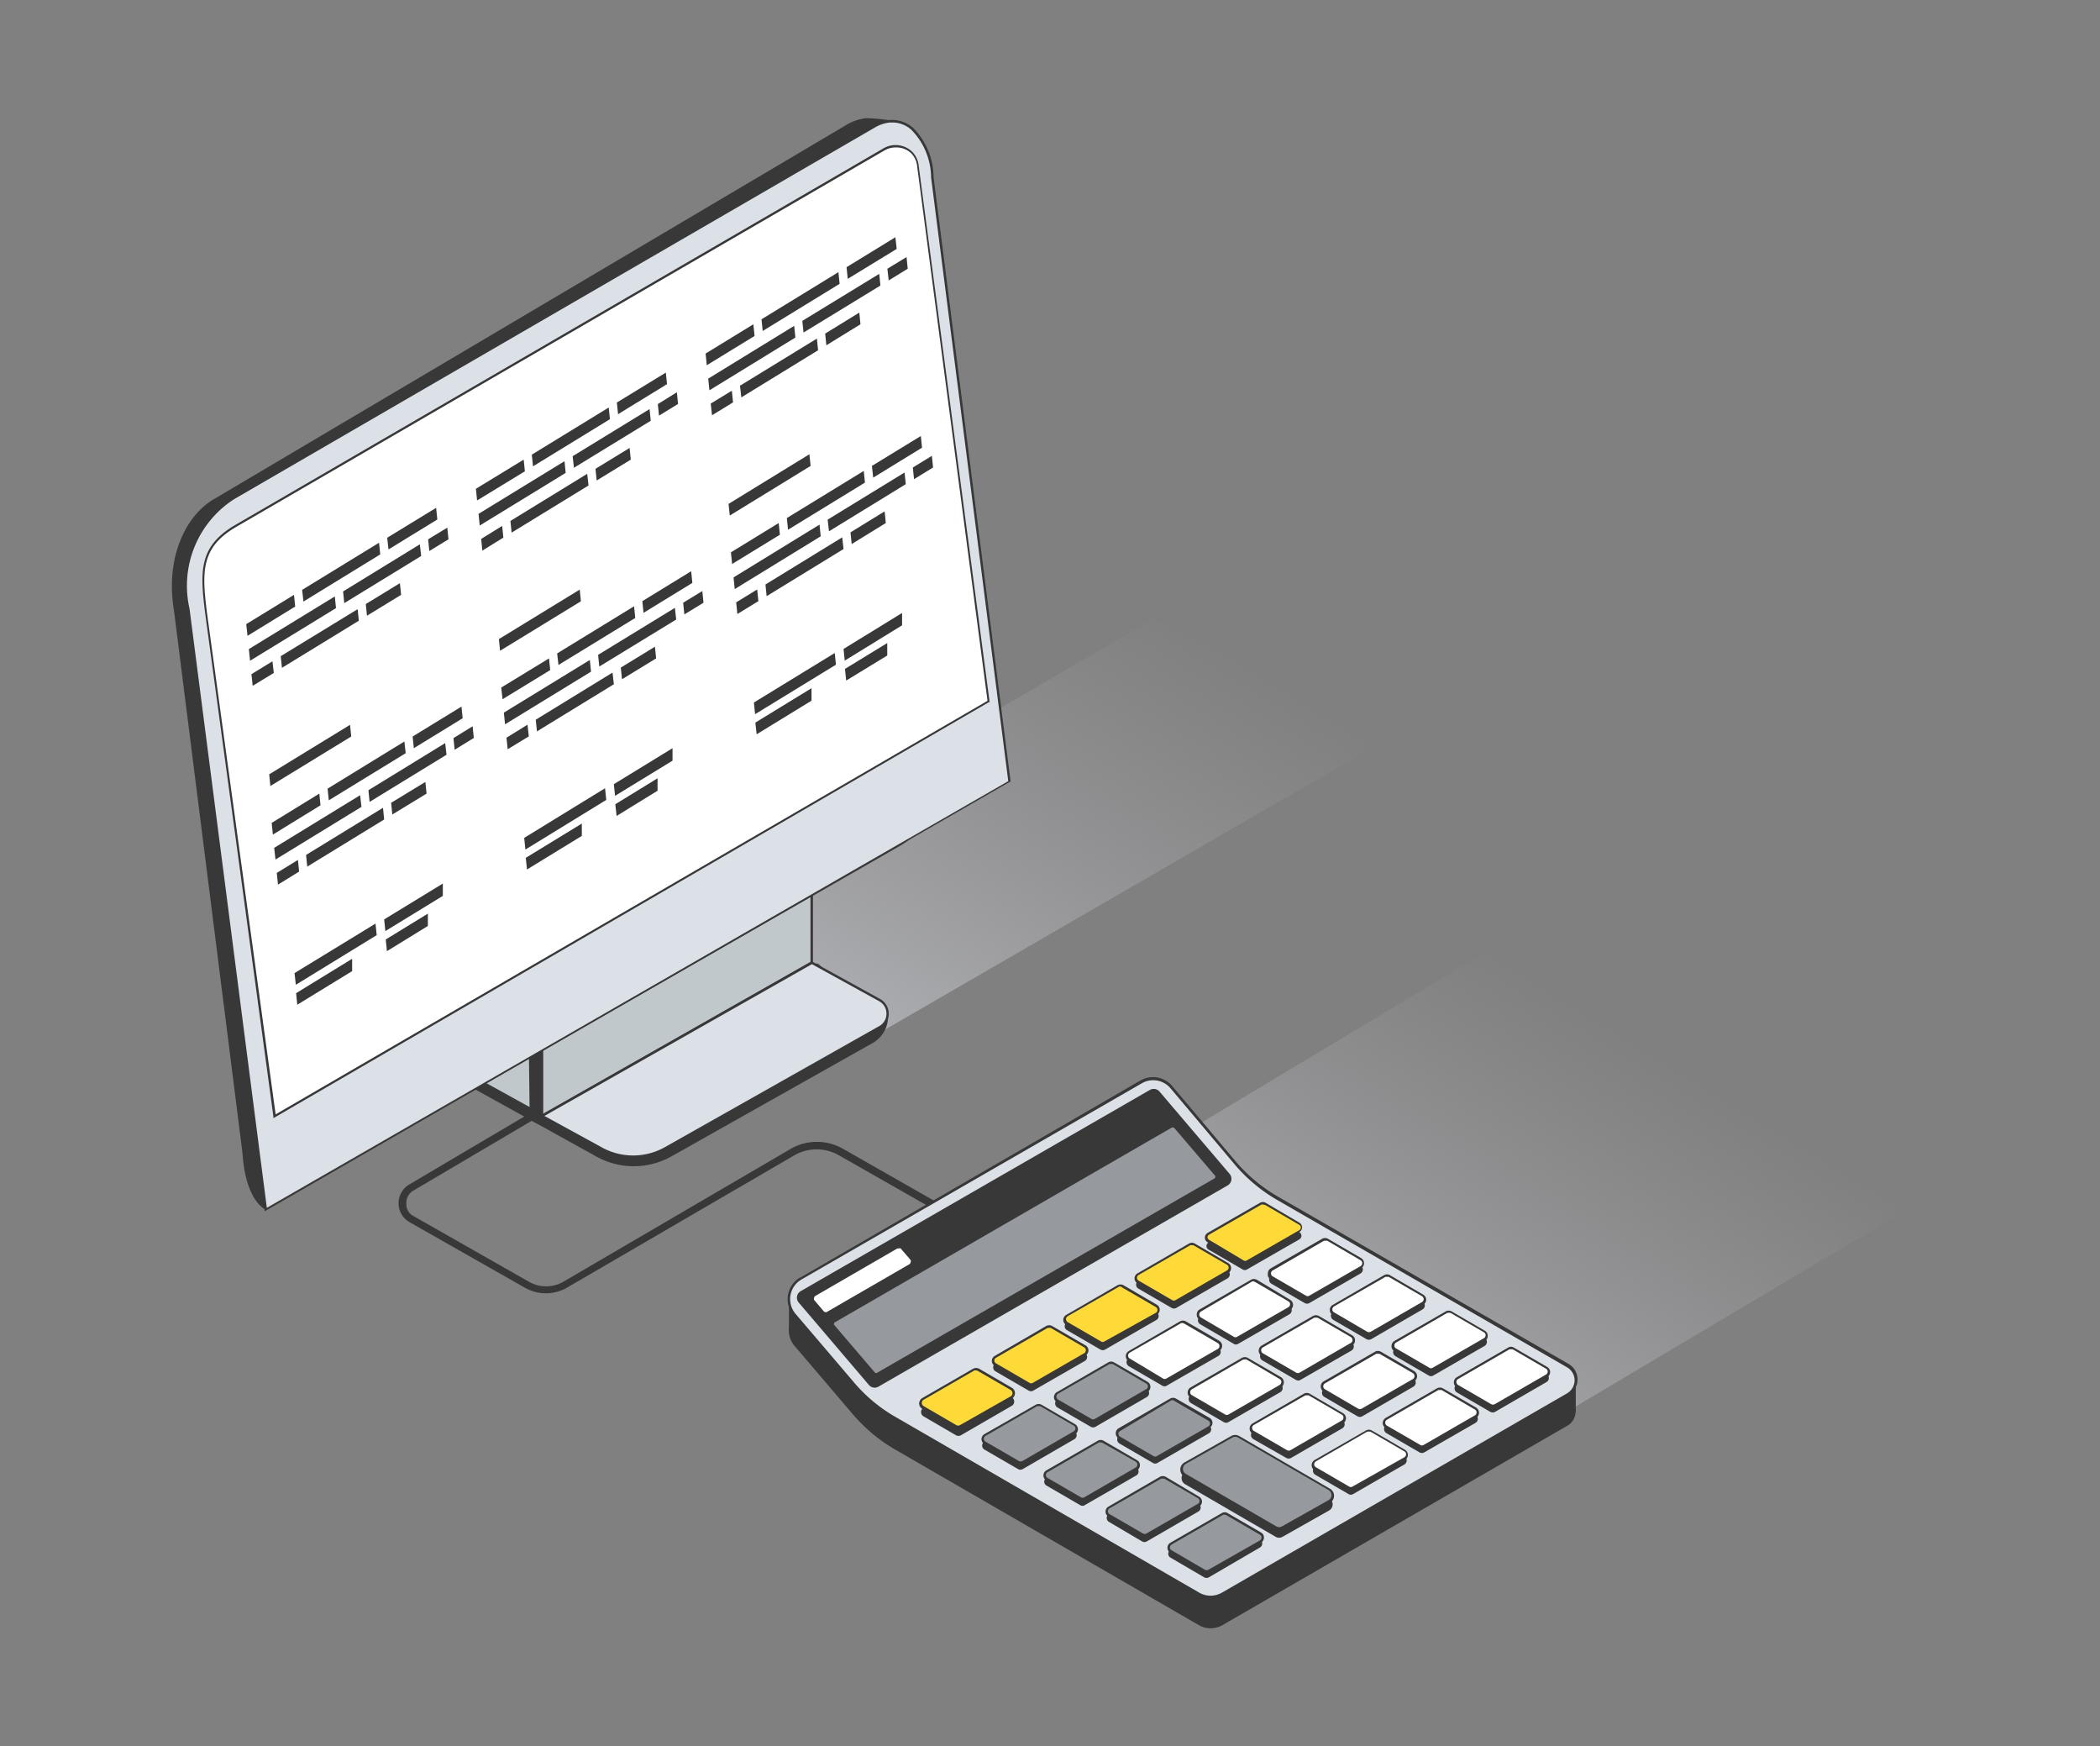 <?xml version="1.0" encoding="utf-8"?>
<svg xmlns="http://www.w3.org/2000/svg" viewBox="0 0 160 133">
  <rect x="0" y="0" width="160" height="133" fill="#808080" stroke="none"/>
  <defs>
    <linearGradient gradientUnits="userSpaceOnUse" id="__22" x1="88.65" x2="118.08" y1="122.73" y2="74.77">
      <stop offset="0" stop-color="#cccfd3"/>
      <stop offset="1" stop-color="#b2b1b8" stop-opacity="0"/>
    </linearGradient>
    <linearGradient href="#__22" id="__22-2" x1="52.73" x2="84.11" y1="94.49" y2="43.35"/>
    <style>.cls-4{fill:#383838}.cls-5{fill:#c1c8cc}.cls-6{fill:#dbe1e7}.cls-7{fill:#fff}.cls-8{fill:#969a9f}.cls-9{fill:#feda39}</style>
  </defs>
  <g style="isolation:isolate">
    <g data-name="Layer 1" id="Layer_1">
      <path d="m61.57 103.48 30.8 20.1 54.54-32.41-33.62-18.71-51.72 31.02z" style="fill:url(#__22);mix-blend-mode:multiply"/>
      <path d="m31.55 79.97 18.49 8.52 56.54-32.72-18.74-8.61-56.29 32.81z" style="fill:url(#__22-2);mix-blend-mode:multiply"/>
      <path class="cls-4" d="M41.6 98.32a3 3 0 0 1-1.48-.4l-8.8-5a1.47 1.47 0 0 1-.75-1.27 1.44 1.44 0 0 1 .73-1.27L55 76.36l.1.16-23.74 14a1.27 1.27 0 0 0-.64 1.11 1.29 1.29 0 0 0 .65 1.11l8.8 5a2.83 2.83 0 0 0 2.8 0l17.36-10.07a3.81 3.81 0 0 1 3.78 0l17.22 9.8-.1.17L64 87.82a3.62 3.62 0 0 0-3.59 0l-17.3 10.09a3 3 0 0 1-1.51.41Z"/>
      <path class="cls-4" d="M41.6 98.51a3.25 3.25 0 0 1-1.6-.42l-8.8-5a1.66 1.66 0 0 1 0-2.88l23.91-14.12.29.5-23.91 14.1a1.07 1.07 0 0 0-.53 1 1 1 0 0 0 .55.94l8.79 5a2.63 2.63 0 0 0 2.62 0l17.32-10.12a4 4 0 0 1 4 0l17.38 9.9-.29.5L63.92 88a3.41 3.41 0 0 0-3.4 0L43.2 98.08a3.2 3.2 0 0 1-1.6.43Z"/>
      <path class="cls-4" d="m34.75 81.38-.92.28 6.71 3.72a5.85 5.85 0 0 0 5.85 0l15.29-8.6a2.29 2.29 0 0 0 1.16-2v-.28l-27.66 6.84Z"/>
      <path class="cls-5" d="m62.25 73.48-15.88 1.19-11.62 6.71L41 84.76a5 5 0 0 0 5 0l16.29-9.23a1.18 1.18 0 0 0-.04-2.05Z"/>
      <path class="cls-4" d="M43.46 85.52a5 5 0 0 1-2.54-.68l-6.36-3.46 11.8-6.81 15.91-1.18a1.28 1.28 0 0 1 0 2.22L46 84.84a5.05 5.05 0 0 1-2.54.68ZM35 81.37l6 3.31a4.93 4.93 0 0 0 4.9 0l16.3-9.23a1.09 1.09 0 0 0 0-1.87l-15.8 1.18Z"/>
      <path class="cls-4" d="m40.26 77.06.1 8.25.92-.28 20-19.85-20.46 11.51-.56.37z"/>
      <path class="cls-5" d="m41.29 85.02 20.55-11.69v-8.52L41.29 76.78v8.24z"/>
      <path class="cls-4" d="M41.2 85.19v-8.46l20.74-12.09v8.75Zm.19-8.35v8l20.36-11.56V65Z"/>
      <path class="cls-4" d="m41.29 85-.93.28 5 2.77a5.87 5.87 0 0 0 5.85 0l15.29-8.61a2.31 2.31 0 0 0 1.16-2v-.24L41.71 85Z"/>
      <path class="cls-6" d="m67 76.19-5.19-2.86L41.28 85l4.46 2.43a5 5 0 0 0 5 0L67 78.23a1.18 1.18 0 0 0 0-2.04Z"/>
      <path class="cls-4" d="M48.24 88.23a5.09 5.09 0 0 1-2.54-.68L41.09 85l20.75-11.78 5.23 2.88a1.28 1.28 0 0 1 0 2.22l-16.28 9.23a5.15 5.15 0 0 1-2.55.68ZM41.48 85l4.31 2.36a4.93 4.93 0 0 0 4.9 0L67 78.15a1.07 1.07 0 0 0 .54-.94 1.08 1.08 0 0 0-.54-.94l-5.14-2.83ZM68.54 9.3A14.41 14.41 0 0 0 66 9a3.77 3.77 0 0 0-1.59.56L16.33 38c-2.2 1.26-3.74 4.51-3.08 8.46l5.22 41.33c.24 3.77 1.78 4.35 1.78 4.35l48.4-27.76c2.2-1.27 3.76-5.06 3.49-8.46Z"/>
      <path class="cls-6" d="M67.78 9.24a2.87 2.87 0 0 0-1.22.4L17.83 38c-2.2 1.26-4.21 4.23-3.48 8.46l5.9 45.68L76.92 59.5 71 13.5c-.18-2.75-1.55-4.41-3.22-4.26Z"/>
      <path class="cls-4" d="m20.17 92.26-5.92-45.83a8 8 0 0 1 3.53-8.55L66.51 9.56a3.08 3.08 0 0 1 1.26-.42 2.46 2.46 0 0 1 1.79.59 5.4 5.4 0 0 1 1.57 3.77L77 59.55h-.06ZM68 9.33h-.2a2.86 2.86 0 0 0-1.17.4L17.87 38a7.84 7.84 0 0 0-3.43 8.36L20.33 92l56.49-32.5-5.88-45.98a5.24 5.24 0 0 0-1.51-3.64A2.17 2.17 0 0 0 68 9.33Z"/>
      <path class="cls-7" d="M69.46 11.65a1.71 1.71 0 0 0-2.09-.28L18 40.05c-2.71 1.57-2.69 3.36-2.28 6.64L20.9 85l54.4-31.57-5.36-40.76a1.71 1.71 0 0 0-.48-1.02Z"/>
      <path class="cls-4" d="M20.83 85.17v-.13l-5.2-38.34c-.4-3.2-.49-5.1 2.32-6.73l49.38-28.68a1.82 1.82 0 0 1 2.19.29 1.8 1.8 0 0 1 .48 1.08l5.4 40.82h-.05Zm47.4-73.94a1.66 1.66 0 0 0-.81.21L18 40.13c-2.71 1.57-2.62 3.42-2.23 6.55L21 84.88l54.24-31.5-5.36-40.7a1.65 1.65 0 0 0-.45-1 1.64 1.64 0 0 0-1.2-.45Z"/>
      <path class="cls-4" d="m22.4 45.31-3.64 2.23.1.89 3.63-2.23-.09-.89zM20.76 50.37l-1.6.98.09.89 1.61-.98-.1-.89zM25.51 45.43l-6.55 4.01.09.89 6.55-4.01-.09-.89zM28.97 42.23l-.09-.89-5.86 3.59.1.89 5.85-3.59zM33.32 39.57l-.09-.89-3.73 2.28.1.89 3.72-2.28zM26.14 45.05l.09.89 5.86-3.59-.1-.89-5.85 3.59zM20.51 58.98l.09.89 6.16-3.77-.09-.89-6.16 3.77zM32.62 41.08l.09.89 1.46-.89-.09-.89-1.46.89zM27.87 46.01l.09.89 2.6-1.59-.09-.89-2.6 1.59zM21.39 49.98l.09.89 5.86-3.59-.09-.88-5.86 3.58zM29.8 61.15l.09.89 2.61-1.59-.09-.89-2.61 1.59zM28.07 60.19l.09.89 5.86-3.59-.1-.89-5.85 3.59zM23.32 65.12l.09.89 5.86-3.59-.09-.89-5.86 3.59zM31.44 56.1l.09.89 3.72-2.28-.09-.89-3.72 2.28zM24.96 60.07l.09.89 5.86-3.59-.1-.89-5.85 3.59zM34.55 56.22l.09.89 1.46-.9-.09-.89-1.46.9zM20.7 62.68l.09.89 3.63-2.23-.09-.89-3.63 2.23zM22.44 74.12l.1.89 6.16-3.78-.09-.88-6.17 3.77zM29.36 70.92l4.38-2.68v-.94l-4.47 2.73.09.89zM22.65 76.53l4.18-2.56v-.94l-4.27 2.62.09.88zM29.48 72.45l3.12-1.92v-.94l-3.21 1.97.09.89zM21.09 66.49l.09.89 1.61-.99-.09-.89-1.61.99zM20.89 64.58l.1.89 6.55-4.01-.1-.89-6.55 4.01zM39.9 35.01l-3.64 2.22.09.89 3.64-2.22-.09-.89zM43.01 35.13l-6.55 4.01.09.89 6.55-4.01-.09-.89zM50.82 29.26l-.09-.88L47 30.66l.09.89 3.73-2.29zM38.26 40.06l-1.6.99.09.89 1.6-.99-.09-.89zM46.47 31.93l-.09-.89-5.86 3.59.09.89 5.86-3.59zM38.89 39.68l.09.89 5.86-3.59-.1-.89-5.85 3.59zM50.12 30.78l.09.88 1.45-.89-.09-.89-1.45.9zM38.01 48.68l.09.89 6.16-3.77-.09-.89-6.16 3.77zM43.63 34.75l.1.88 5.85-3.58-.09-.89-5.86 3.59zM45.37 35.71l.09.89 2.6-1.59-.09-.89-2.6 1.59zM47.3 50.85l.09.89 2.6-1.59-.09-.89-2.6 1.59zM45.57 49.88l.09.89 5.86-3.58-.1-.89-5.85 3.58zM40.82 54.82l.09.89 5.86-3.59-.1-.89-5.85 3.59zM48.94 45.79l.09.89 3.72-2.28-.09-.89-3.72 2.28zM42.45 49.77l.1.88 5.85-3.58-.09-.89-5.86 3.59zM52.05 45.91l.09.89 1.46-.89-.09-.89-1.46.89zM38.19 52.37l.1.89 3.63-2.22-.09-.89-3.64 2.22zM39.94 63.82l.09.89 6.16-3.78-.09-.89-6.16 3.78zM46.86 60.62l4.38-2.68v-.95l-4.47 2.74.09.89zM40.15 66.23l4.18-2.56v-.94l-4.27 2.61.09.89zM46.98 62.15l3.12-1.92v-.95l-3.22 1.98.1.89zM38.59 56.19l.09.88 1.61-.98-.1-.89-1.6.99zM38.39 54.28l.09.89 6.55-4.01-.09-.89-6.55 4.01zM60.51 24.82l-6.55 4.02.09.89 6.55-4.02-.09-.89zM57.4 24.7l-3.64 2.23.09.89 3.64-2.23-.09-.89zM68.32 18.96l-.1-.89-3.72 2.28.09.89 3.73-2.28zM67.61 20.47l.1.89 1.45-.89-.09-.89-1.46.89zM63.97 21.62l-.09-.89-5.86 3.59.09.89 5.86-3.59zM55.76 29.76l-1.61.98.1.89 1.6-.98-.09-.89zM61.13 24.44l.09.89 5.86-3.58-.09-.89-5.86 3.58zM62.87 25.41l.09.89 2.6-1.6-.09-.89-2.6 1.6zM55.51 38.38l.09.89 6.16-3.78-.09-.89-6.16 3.78zM56.38 29.38l.1.89 5.85-3.59-.09-.89-5.86 3.59zM64.8 40.55l.09.89 2.6-1.6-.09-.89-2.6 1.6zM63.06 39.58l.1.89 5.85-3.59-.09-.89-5.86 3.59zM58.32 44.52l.09.89 5.86-3.59-.1-.89-5.85 3.59zM66.43 35.49l.1.89 3.72-2.28-.09-.89-3.73 2.28zM59.95 39.46l.09.89 5.86-3.59-.09-.89-5.86 3.59zM69.55 35.61l.09.89 1.45-.89-.09-.89-1.45.89zM55.69 42.07l.09.89 3.64-2.23-.09-.89-3.64 2.23zM57.44 53.51l.09.89 6.16-3.77-.09-.89-6.16 3.77zM64.36 50.32l4.37-2.69v-.94l-4.46 2.74.09.89zM57.65 55.93l4.18-2.56v-.95l-4.28 2.62.1.89zM64.47 51.84l3.13-1.91v-.95l-3.22 1.97.09.89zM56.09 45.88l.09.89 1.6-.98-.09-.89-1.6.98zM55.89 43.98l.09.89 6.55-4.02-.09-.89-6.55 4.02zM61 99.76l25.9-14.94a1.82 1.82 0 0 1 2.3.39l4.8 5.72a12.38 12.38 0 0 0 3.26 2.73l22.15 12.75a1.26 1.26 0 0 1 0 2.19l-26.26 15.18a1.8 1.8 0 0 1-1.82 0L68.2 110.41a12.4 12.4 0 0 1-3.2-2.66l-4.46-5.23a1.82 1.82 0 0 1 .46-2.76Z"/>
      <path class="cls-4" d="M118.39 105.18h1.67v2.39h-1.67zM60.11 98.92h1.67v2.38h-1.67z"/>
      <path class="cls-6" d="m61 97.38 25.9-14.95a1.82 1.82 0 0 1 2.3.4l4.8 5.72a12.35 12.35 0 0 0 3.26 2.72L119.43 104a1.27 1.27 0 0 1 0 2.2l-26.28 15.19a1.8 1.8 0 0 1-1.82 0L68.2 108a12.44 12.44 0 0 1-3.2-2.67l-4.46-5.22a1.82 1.82 0 0 1 .46-2.73Z"/>
      <path class="cls-4" d="M92.24 121.73a1.89 1.89 0 0 1-1-.25l-23.09-13.37a12.25 12.25 0 0 1-3.22-2.69l-4.46-5.22a1.91 1.91 0 0 1 .5-2.9l.05.08-.02-.08 25.89-15a1.91 1.91 0 0 1 2.41.41l4.82 5.72a12.22 12.22 0 0 0 3.24 2.71l22.15 12.75a1.36 1.36 0 0 1 0 2.36l-26.32 15.23a1.88 1.88 0 0 1-.95.25ZM61.06 97.46a1.73 1.73 0 0 0-.45 2.61l4.46 5.23a11.89 11.89 0 0 0 3.18 2.64l23.12 13.37a1.73 1.73 0 0 0 1.73 0l26.28-15.17a1.17 1.17 0 0 0 .59-1 1.15 1.15 0 0 0-.59-1L97.24 91.36A12.27 12.27 0 0 1 94 88.61l-4.82-5.72a1.73 1.73 0 0 0-2.18-.38Z"/>
      <path class="cls-4" d="m97.73 117.05 3.54-2a.54.54 0 0 0 0-.93l-6.9-4a.57.57 0 0 0-.54 0l-3.54 2a.54.54 0 0 0 0 .93l6.89 4a.52.52 0 0 0 .55 0ZM95 96.7l4-2.3a.32.32 0 0 0 0-.55l-2.61-1.51a.29.29 0 0 0-.31 0l-4 2.3a.31.31 0 0 0 0 .54l2.61 1.52a.31.31 0 0 0 .31 0ZM73.22 109.32l3.87-2.24a.38.38 0 0 0 0-.65L74.6 105a.37.37 0 0 0-.38 0l-3.86 2.23a.38.38 0 0 0 0 .65l2.49 1.45a.4.4 0 0 0 .37-.01ZM87.39 117.4l3.92-2.27a.35.35 0 0 0 0-.6l-2.55-1.48a.36.36 0 0 0-.35 0l-3.92 2.27a.35.35 0 0 0 0 .6L87 117.4a.36.36 0 0 0 .39 0ZM82.66 114.64l3.92-2.26a.35.35 0 0 0 0-.6L84 110.3a.3.3 0 0 0-.34 0l-3.92 2.26a.34.34 0 0 0 0 .6l2.55 1.48a.32.32 0 0 0 .37 0ZM88.19 111.43l3.92-2.26a.35.35 0 0 0 0-.6l-2.55-1.48a.32.32 0 0 0-.35 0l-3.92 2.26a.35.35 0 0 0 0 .6l2.55 1.48a.32.32 0 0 0 .35 0ZM83.46 108.68l3.92-2.27a.35.35 0 0 0 0-.6l-2.55-1.48a.34.34 0 0 0-.34 0l-3.93 2.26a.36.36 0 0 0 0 .61l2.55 1.48a.36.36 0 0 0 .35 0ZM78.73 105.92l3.93-2.26a.35.35 0 0 0 0-.6l-2.55-1.48a.34.34 0 0 0-.35 0l-3.92 2.27a.35.35 0 0 0 0 .6l2.55 1.48a.34.34 0 0 0 .34-.01ZM84.19 102.8l3.92-2.26a.35.35 0 0 0 0-.6l-2.55-1.49a.34.34 0 0 0-.34 0l-3.92 2.27a.34.34 0 0 0 0 .6l2.55 1.48a.36.36 0 0 0 .34 0ZM89.61 99.63l3.92-2.26a.36.36 0 0 0 0-.61L91 95.28a.36.36 0 0 0-.35 0l-3.92 2.27a.35.35 0 0 0 0 .6l2.55 1.48a.36.36 0 0 0 .33 0ZM77.94 111.89l3.92-2.27a.35.35 0 0 0 0-.6l-2.55-1.48a.36.36 0 0 0-.35 0L75 109.81a.35.35 0 0 0 0 .6l2.55 1.48a.36.36 0 0 0 .39 0ZM113.93 107.53l3.9-2.26a.35.35 0 0 0 0-.61l-2.54-1.47a.32.32 0 0 0-.35 0l-3.94 2.25a.36.36 0 0 0 0 .62l2.53 1.47a.38.38 0 0 0 .4 0ZM109.21 104.77l3.9-2.25a.36.36 0 0 0 0-.62l-2.53-1.47a.38.38 0 0 0-.36 0l-3.9 2.25a.36.36 0 0 0 0 .62l2.53 1.47a.33.33 0 0 0 .36 0ZM103.79 107.88l3.9-2.26a.36.36 0 0 0 0-.62l-2.53-1.47a.36.36 0 0 0-.35 0l-3.91 2.26a.35.35 0 0 0 0 .61l2.53 1.48a.38.38 0 0 0 .36 0ZM98.37 111.05l3.91-2.26a.36.36 0 0 0 0-.61l-2.53-1.48a.38.38 0 0 0-.36 0l-3.91 2.3a.36.36 0 0 0 0 .61l2.52 1.44a.38.38 0 0 0 .37 0ZM99.06 105.12l3.91-2.25a.36.36 0 0 0 0-.62l-2.53-1.47a.33.33 0 0 0-.36 0l-3.9 2.22a.36.36 0 0 0 0 .62l2.53 1.47a.36.36 0 0 0 .35.03ZM94.34 102.36l3.9-2.25a.36.36 0 0 0 0-.62L95.71 98a.36.36 0 0 0-.35 0l-3.91 2.26a.35.35 0 0 0 0 .61l2.55 1.49a.33.33 0 0 0 .34 0ZM88.92 105.53l3.91-2.25a.36.36 0 0 0 0-.62l-2.54-1.47a.36.36 0 0 0-.35 0L86 103.45a.36.36 0 0 0 0 .61l2.53 1.47a.33.33 0 0 0 .39 0ZM93.65 108.29l3.9-2.25a.36.36 0 0 0 0-.62L95 104a.33.33 0 0 0-.36 0l-3.9 2.25a.36.36 0 0 0 0 .62l2.53 1.47a.38.38 0 0 0 .38-.05ZM104.48 102l3.9-2.26a.35.35 0 0 0 0-.61l-2.54-1.48a.36.36 0 0 0-.35 0l-3.91 2.26a.36.36 0 0 0 0 .62l2.53 1.47a.38.38 0 0 0 .37 0ZM99.75 99.26l3.91-2.26a.36.36 0 0 0 0-.62l-2.53-1.47a.33.33 0 0 0-.36 0l-3.9 2.25a.36.36 0 0 0 0 .62l2.53 1.47a.36.36 0 0 0 .35.01ZM103.1 113.8l3.9-2.25a.36.36 0 0 0 0-.62l-2.53-1.47a.38.38 0 0 0-.36 0l-3.9 2.25a.36.36 0 0 0 0 .62l2.53 1.47a.33.33 0 0 0 .36 0ZM108.51 110.63l3.91-2.25a.36.36 0 0 0 0-.62l-2.53-1.47a.38.38 0 0 0-.36 0l-3.9 2.25a.36.36 0 0 0 0 .62l2.53 1.47a.36.36 0 0 0 .35 0ZM93.69 89.42l-5.35-6.28a.58.58 0 0 0-.73-.12L61 98.35a.57.57 0 0 0-.14.87l5.35 6.28a.57.57 0 0 0 .72.12l26.61-15.33a.58.58 0 0 0 .15-.87Z"/>
      <path class="cls-7" d="m113.93 107.07 3.9-2.25a.36.36 0 0 0 0-.62l-2.54-1.47a.32.32 0 0 0-.35 0L111 105a.36.36 0 0 0 0 .62l2.53 1.47a.38.38 0 0 0 .4-.02Z"/>
      <path class="cls-4" d="M113.75 107.21a.43.43 0 0 1-.22-.06l-2.53-1.47a.43.43 0 0 1-.23-.39.45.45 0 0 1 .23-.39l3.9-2.25a.41.41 0 0 1 .45 0l2.53 1.47a.45.45 0 0 1 0 .78l-3.9 2.25a.46.46 0 0 1-.23.06Zm1.38-4.43a.28.28 0 0 0-.13 0l-3.91 2.26a.25.25 0 0 0-.13.22.28.28 0 0 0 .13.23l2.53 1.47a.3.3 0 0 0 .26 0l3.91-2.26a.25.25 0 0 0 .13-.22.26.26 0 0 0-.13-.23l-2.53-1.47a.31.31 0 0 0-.13 0Z"/>
      <path class="cls-7" d="m109.21 104.31 3.9-2.25a.36.36 0 0 0 0-.62l-2.53-1.44a.38.38 0 0 0-.36 0l-3.9 2.26a.35.35 0 0 0 0 .61l2.53 1.47a.33.33 0 0 0 .36-.03Z"/>
      <path class="cls-4" d="M109 104.46a.46.46 0 0 1-.23-.06l-2.53-1.48a.43.43 0 0 1-.22-.39.46.46 0 0 1 .22-.39l3.91-2.25a.45.45 0 0 1 .45 0l2.53 1.47a.44.44 0 0 1 .22.39.43.43 0 0 1-.22.39l-3.91 2.26a.43.43 0 0 1-.22.06Zm1.4-4.46a.31.31 0 0 0-.13 0l-3.9 2.26a.26.26 0 0 0-.13.23.24.24 0 0 0 .13.22l2.53 1.47a.24.24 0 0 0 .26 0l3.9-2.25a.26.26 0 0 0 .13-.23.25.25 0 0 0-.13-.22l-2.53-1.47a.2.2 0 0 0-.13-.01Z"/>
      <path class="cls-7" d="m103.79 107.42 3.9-2.26a.35.35 0 0 0 0-.61l-2.53-1.47a.32.32 0 0 0-.35 0l-3.91 2.25a.36.36 0 0 0 0 .62l2.53 1.47a.38.38 0 0 0 .36 0Z"/>
      <path class="cls-4" d="M103.61 107.56a.46.46 0 0 1-.23-.06l-2.53-1.5a.44.44 0 0 1-.22-.39.43.43 0 0 1 .22-.39l3.91-2.26a.45.45 0 0 1 .45 0l2.53 1.47a.47.47 0 0 1 .23.4.45.45 0 0 1-.23.39l-3.9 2.25a.46.46 0 0 1-.23.09Zm1.37-4.44a.33.33 0 0 0-.13 0l-3.9 2.25a.26.26 0 0 0-.13.23.25.25 0 0 0 .13.22l2.53 1.48a.3.3 0 0 0 .26 0l3.91-2.26a.25.25 0 0 0 .12-.22.26.26 0 0 0-.12-.23l-2.54-1.47a.28.28 0 0 0-.11 0Z"/>
      <path class="cls-7" d="m98.37 110.59 3.91-2.26a.36.36 0 0 0 0-.61l-2.53-1.47a.33.33 0 0 0-.36 0l-3.91 2.25a.36.36 0 0 0 0 .62l2.52 1.47a.38.38 0 0 0 .37 0Z"/>
      <path class="cls-4" d="M98.19 110.73a.43.43 0 0 1-.22-.06l-2.53-1.47a.43.43 0 0 1-.23-.39.45.45 0 0 1 .23-.39l3.9-2.26a.45.45 0 0 1 .45 0l2.53 1.48a.44.44 0 0 1 .23.39.45.45 0 0 1-.23.39l-3.9 2.25a.46.46 0 0 1-.23.06Zm1.38-4.44a.28.28 0 0 0-.13 0l-3.91 2.25a.26.26 0 0 0-.13.23.25.25 0 0 0 .13.22l2.53 1.47a.27.27 0 0 0 .26 0l3.91-2.26a.26.26 0 0 0 .13-.22.26.26 0 0 0-.13-.23l-2.53-1.47a.33.33 0 0 0-.13.01Z"/>
      <path class="cls-7" d="m99.06 104.66 3.91-2.25a.36.36 0 0 0 0-.62l-2.53-1.47a.38.38 0 0 0-.36 0l-3.9 2.25a.36.36 0 0 0 0 .62l2.53 1.47a.32.32 0 0 0 .35 0Z"/>
      <path class="cls-4" d="M98.89 104.81a.39.39 0 0 1-.23-.07l-2.53-1.47a.44.44 0 0 1-.23-.39.45.45 0 0 1 .23-.39l3.9-2.25a.47.47 0 0 1 .46 0l2.53 1.47a.44.44 0 0 1 .22.39.43.43 0 0 1-.23.39l-3.9 2.26a.46.46 0 0 1-.22.06Zm1.37-4.44a.28.28 0 0 0-.13 0l-3.91 2.26a.25.25 0 0 0-.13.22.26.26 0 0 0 .13.23l2.53 1.47a.26.26 0 0 0 .27 0l3.9-2.26a.25.25 0 0 0 .13-.22.28.28 0 0 0-.13-.23l-2.53-1.47a.31.31 0 0 0-.13 0Z"/>
      <path class="cls-7" d="m94.34 101.91 3.9-2.26a.35.35 0 0 0 0-.61l-2.53-1.47a.34.34 0 0 0-.35 0l-3.91 2.26a.35.35 0 0 0 0 .61l2.55 1.47a.38.38 0 0 0 .34 0Z"/>
      <path class="cls-4" d="M94.16 102.05a.46.46 0 0 1-.23-.06l-2.53-1.47a.44.44 0 0 1-.22-.39.43.43 0 0 1 .22-.39l3.91-2.26a.45.45 0 0 1 .45 0L98.29 99a.47.47 0 0 1 .23.39.44.44 0 0 1-.23.39l-3.9 2.22a.46.46 0 0 1-.23.05Zm1.37-4.44a.22.22 0 0 0-.13 0l-3.9 2.29a.26.26 0 0 0-.13.23.26.26 0 0 0 .13.22l2.5 1.47a.24.24 0 0 0 .26 0l3.9-2.25a.25.25 0 0 0 .13-.23.24.24 0 0 0-.13-.22l-2.53-1.47a.2.2 0 0 0-.1-.04Z"/>
      <path class="cls-7" d="m88.92 105.08 3.91-2.26a.36.36 0 0 0 0-.61l-2.54-1.47a.32.32 0 0 0-.35 0L86 103a.36.36 0 0 0 0 .61l2.53 1.48a.38.38 0 0 0 .39-.01Z"/>
      <path class="cls-4" d="M88.74 105.22a.43.43 0 0 1-.22-.06L86 103.69a.45.45 0 0 1 0-.78l3.9-2.26a.45.45 0 0 1 .45 0l2.53 1.47a.45.45 0 0 1 0 .79L89 105.16a.46.46 0 0 1-.26.06Zm1.38-4.44a.2.2 0 0 0-.13 0l-3.91 2.25a.26.26 0 0 0-.13.23.25.25 0 0 0 .13.22l2.53 1.52a.24.24 0 0 0 .26 0l3.91-2.25a.26.26 0 0 0 .13-.23.26.26 0 0 0-.13-.22l-2.53-1.47a.22.22 0 0 0-.13-.05Z"/>
      <path class="cls-7" d="m93.65 107.83 3.9-2.25a.36.36 0 0 0 0-.62L95 103.49a.38.38 0 0 0-.36 0l-3.9 2.26a.35.35 0 0 0 0 .61l2.53 1.47a.33.33 0 0 0 .38 0Z"/>
      <path class="cls-4" d="M93.47 108a.46.46 0 0 1-.23-.06l-2.53-1.48a.43.43 0 0 1-.22-.39.44.44 0 0 1 .22-.39l3.91-2.25a.45.45 0 0 1 .45 0l2.53 1.47a.46.46 0 0 1 0 .78l-3.91 2.26a.43.43 0 0 1-.22.06Zm1.37-4.44a.31.31 0 0 0-.13 0l-3.9 2.26a.26.26 0 0 0-.13.22.26.26 0 0 0 .13.23l2.53 1.47a.24.24 0 0 0 .26 0l3.9-2.25a.28.28 0 0 0 .13-.23.25.25 0 0 0-.13-.22l-2.5-1.47a.28.28 0 0 0-.16-.03Z"/>
      <path class="cls-7" d="m104.48 101.56 3.9-2.26a.35.35 0 0 0 0-.61l-2.54-1.47a.32.32 0 0 0-.35 0l-3.91 2.25a.36.36 0 0 0 0 .62l2.53 1.47a.38.38 0 0 0 .37 0Z"/>
      <path class="cls-4" d="M104.3 101.7a.43.43 0 0 1-.22-.06l-2.54-1.47a.44.44 0 0 1-.22-.39.43.43 0 0 1 .23-.39l3.9-2.26a.45.45 0 0 1 .45 0l2.53 1.48a.44.44 0 0 1 .23.39.45.45 0 0 1-.23.39l-3.9 2.25a.46.46 0 0 1-.23.06Zm1.38-4.44a.28.28 0 0 0-.13 0l-3.91 2.25a.28.28 0 0 0-.13.23.25.25 0 0 0 .13.22l2.53 1.48a.3.3 0 0 0 .26 0l3.91-2.26a.26.26 0 0 0 .13-.22.26.26 0 0 0-.13-.23l-2.53-1.47a.33.33 0 0 0-.13 0Z"/>
      <path class="cls-7" d="m99.75 98.8 3.91-2.25a.36.36 0 0 0 0-.62l-2.53-1.47a.38.38 0 0 0-.36 0l-3.9 2.26a.35.35 0 0 0 0 .61l2.53 1.47a.32.32 0 0 0 .35 0Z"/>
      <path class="cls-4" d="M99.58 99a.46.46 0 0 1-.23-.06l-2.53-1.48a.43.43 0 0 1-.22-.46.44.44 0 0 1 .22-.39l3.91-2.25a.45.45 0 0 1 .45 0l2.53 1.47a.46.46 0 0 1 0 .78l-3.91 2.28a.43.43 0 0 1-.22.11Zm1.42-4.49a.31.31 0 0 0-.13 0l-3.9 2.26a.24.24 0 0 0-.13.22.25.25 0 0 0 .13.23l2.53 1.47a.24.24 0 0 0 .26 0l3.9-2.25a.26.26 0 0 0 .13-.23.25.25 0 0 0-.13-.22l-2.53-1.48a.28.28 0 0 0-.13 0Z"/>
      <path class="cls-7" d="m103.1 113.34 3.9-2.25a.36.36 0 0 0 0-.62l-2.53-1.47a.38.38 0 0 0-.36 0l-3.9 2.26a.35.35 0 0 0 0 .61l2.53 1.47a.33.33 0 0 0 .36 0Z"/>
      <path class="cls-4" d="M102.92 113.49a.46.46 0 0 1-.23-.06l-2.53-1.43a.46.46 0 0 1 0-.79l3.91-2.25a.45.45 0 0 1 .45 0l2.53 1.47a.46.46 0 0 1 0 .78l-3.91 2.26a.43.43 0 0 1-.22.02Zm1.37-4.44a.31.31 0 0 0-.13 0l-3.9 2.26a.26.26 0 0 0-.13.22.26.26 0 0 0 .13.23l2.53 1.47a.24.24 0 0 0 .26 0L107 111a.26.26 0 0 0 .13-.23.25.25 0 0 0-.13-.22l-2.53-1.47a.2.2 0 0 0-.18-.03Z"/>
      <path class="cls-8" d="m97.73 116.41 3.54-2a.54.54 0 0 0 0-.93l-6.9-4a.52.52 0 0 0-.54 0l-3.54 2a.53.53 0 0 0 0 .92l6.89 4a.52.52 0 0 0 .55.01Z"/>
      <path class="cls-4" d="M97.46 116.58a.56.56 0 0 1-.31-.09l-6.9-4a.63.63 0 0 1 0-1.1l3.54-2a.61.61 0 0 1 .64 0l6.89 4a.61.61 0 0 1 .32.54.62.62 0 0 1-.32.55l-3.54 2a.72.72 0 0 1-.32.1Zm-3.35-7.14a.43.43 0 0 0-.22.06l-3.54 2a.43.43 0 0 0-.22.38.44.44 0 0 0 .21.38l6.9 4a.43.43 0 0 0 .44 0l3.55-2a.44.44 0 0 0 0-.76l-6.9-4a.43.43 0 0 0-.22-.06ZM92.11 120.14l3.89-2.27a.35.35 0 0 0 0-.6l-2.54-1.48a.36.36 0 0 0-.35 0l-3.92 2.26a.34.34 0 0 0 0 .6l2.55 1.49a.36.36 0 0 0 .37 0Z"/>
      <path class="cls-8" d="m92.11 119.68 3.89-2.27a.35.35 0 0 0 0-.6l-2.54-1.48a.36.36 0 0 0-.35 0l-3.92 2.27a.34.34 0 0 0 0 .6l2.55 1.48a.36.36 0 0 0 .37 0Z"/>
      <path class="cls-4" d="M91.94 119.82a.4.4 0 0 1-.22-.06l-2.55-1.48a.43.43 0 0 1-.22-.38.44.44 0 0 1 .22-.39l3.92-2.26a.43.43 0 0 1 .44 0l2.55 1.48a.43.43 0 0 1 .22.38.44.44 0 0 1-.22.39l-3.92 2.26a.46.46 0 0 1-.22.06Zm1.37-4.44a.24.24 0 0 0-.12 0l-3.93 2.27a.26.26 0 0 0-.12.22.22.22 0 0 0 .12.21l2.55 1.49a.28.28 0 0 0 .25 0l3.94-2.24a.26.26 0 0 0 .12-.22.24.24 0 0 0-.12-.21l-2.55-1.48a.22.22 0 0 0-.14-.04Z"/>
      <path class="cls-8" d="m87.39 116.92 3.92-2.26a.35.35 0 0 0 0-.6l-2.55-1.48a.32.32 0 0 0-.35 0l-3.92 2.26a.35.35 0 0 0 0 .6l2.51 1.48a.32.32 0 0 0 .39 0Z"/>
      <path class="cls-4" d="M87.21 117.06A.37.37 0 0 1 87 117l-2.55-1.48a.44.44 0 0 1 0-.76l3.92-2.27a.48.48 0 0 1 .45 0l2.54 1.51a.44.44 0 0 1 0 .76L87.43 117a.4.4 0 0 1-.22.06Zm1.38-4.43a.28.28 0 0 0-.13 0l-3.92 2.26a.25.25 0 0 0 0 .44l2.55 1.48a.28.28 0 0 0 .25 0l3.92-2.26a.25.25 0 0 0 0-.44l-2.55-1.48a.27.27 0 0 0-.12 0Z"/>
      <path class="cls-8" d="m82.66 114.17 3.92-2.27a.35.35 0 0 0 0-.6L84 109.82a.34.34 0 0 0-.34 0l-3.92 2.27a.34.34 0 0 0 0 .6l2.55 1.48a.36.36 0 0 0 .37 0Z"/>
      <path class="cls-4" d="M82.49 114.31a.46.46 0 0 1-.23-.06l-2.54-1.48a.44.44 0 0 1-.22-.39.43.43 0 0 1 .22-.38l3.92-2.26a.43.43 0 0 1 .44 0l2.55 1.48a.43.43 0 0 1 .22.38.44.44 0 0 1-.22.39l-3.92 2.26a.46.46 0 0 1-.22.06Zm1.37-4.44a.31.31 0 0 0-.13 0l-3.92 2.27a.22.22 0 0 0-.12.21.23.23 0 0 0 .12.22l2.55 1.48a.25.25 0 0 0 .25 0l3.92-2.27a.26.26 0 0 0 .13-.22.27.27 0 0 0-.12-.22L84 109.9a.31.31 0 0 0-.14-.03Z"/>
      <path class="cls-8" d="m88.19 111 3.92-2.27a.35.35 0 0 0 0-.6l-2.55-1.48a.36.36 0 0 0-.35 0l-3.92 2.26a.35.35 0 0 0 0 .6l2.55 1.49a.36.36 0 0 0 .35 0Z"/>
      <path class="cls-4" d="M88 111.1a.46.46 0 0 1-.22-.06l-2.55-1.48a.44.44 0 0 1-.22-.39.43.43 0 0 1 .22-.38l3.92-2.26a.45.45 0 0 1 .45 0l2.56 1.47a.45.45 0 0 1 .22.38.44.44 0 0 1-.23.38L88.23 111a.4.4 0 0 1-.23.1Zm1.38-4.44a.28.28 0 0 0-.13 0L85.34 109a.23.23 0 0 0-.13.21.25.25 0 0 0 .13.22l2.55 1.48a.23.23 0 0 0 .25 0l3.92-2.26a.25.25 0 0 0 0-.44l-2.55-1.48a.27.27 0 0 0-.12-.07Z"/>
      <path class="cls-8" d="m83.46 108.2 3.92-2.26a.35.35 0 0 0 0-.6l-2.55-1.49a.34.34 0 0 0-.34 0l-3.93 2.27a.35.35 0 0 0 0 .6l2.55 1.48a.36.36 0 0 0 .35 0Z"/>
      <path class="cls-4" d="M83.29 108.34a.46.46 0 0 1-.23-.06l-2.54-1.48a.44.44 0 0 1 0-.76l3.92-2.27a.43.43 0 0 1 .44 0l2.55 1.48a.44.44 0 0 1 .22.39.43.43 0 0 1-.22.38l-3.92 2.26a.46.46 0 0 1-.22.06Zm1.37-4.44a.22.22 0 0 0-.13 0l-3.92 2.26a.26.26 0 0 0 0 .44l2.55 1.48a.28.28 0 0 0 .25 0l3.92-2.27a.23.23 0 0 0 .13-.21.25.25 0 0 0-.13-.22l-2.54-1.48a.22.22 0 0 0-.13 0Z"/>
      <path class="cls-9" d="m78.73 105.45 3.93-2.27a.35.35 0 0 0 0-.6l-2.55-1.48a.36.36 0 0 0-.35 0l-3.92 2.26a.35.35 0 0 0 0 .6l2.55 1.48a.32.32 0 0 0 .34.01Z"/>
      <path class="cls-4" d="M78.56 105.59a.43.43 0 0 1-.22-.06l-2.55-1.48a.46.46 0 0 1-.22-.39.43.43 0 0 1 .22-.38l3.92-2.28a.48.48 0 0 1 .45 0l2.55 1.48a.45.45 0 0 1 .22.38.44.44 0 0 1-.23.38l-3.92 2.27a.43.43 0 0 1-.22.08Zm1.37-4.44a.27.27 0 0 0-.12 0l-3.92 2.27a.23.23 0 0 0-.13.21.25.25 0 0 0 .13.22l2.55 1.48a.23.23 0 0 0 .25 0l3.92-2.26a.26.26 0 0 0 0-.44l-2.55-1.48a.28.28 0 0 0-.13 0Z"/>
      <path class="cls-9" d="m84.19 102.32 3.92-2.26a.35.35 0 0 0 0-.6L85.56 98a.3.3 0 0 0-.34 0l-3.92 2.26a.34.34 0 0 0 0 .6l2.55 1.48a.32.32 0 0 0 .34-.02Z"/>
      <path class="cls-4" d="M84 102.47a.4.4 0 0 1-.22-.06l-2.55-1.49a.44.44 0 0 1 0-.76l3.92-2.27a.49.49 0 0 1 .44 0l2.55 1.49a.44.44 0 0 1 0 .76l-3.92 2.27a.46.46 0 0 1-.22.06ZM85.39 98a.24.24 0 0 0-.12 0l-3.93 2.26a.26.26 0 0 0 0 .44l2.55 1.48a.23.23 0 0 0 .25 0l3.92-2.18a.26.26 0 0 0 .13-.22.27.27 0 0 0-.12-.22l-2.55-1.48a.31.31 0 0 0-.13-.08Z"/>
      <path class="cls-9" d="m89.61 99.15 3.92-2.26a.35.35 0 0 0 0-.6L91 94.81a.32.32 0 0 0-.35 0l-3.92 2.26a.35.35 0 0 0 0 .6l2.55 1.48a.32.32 0 0 0 .33 0Z"/>
      <path class="cls-4" d="M89.43 99.3a.46.46 0 0 1-.22-.06l-2.55-1.49a.45.45 0 0 1-.22-.38.44.44 0 0 1 .23-.38l3.92-2.27a.43.43 0 0 1 .44 0l2.55 1.49a.44.44 0 0 1 0 .76l-3.92 2.27a.46.46 0 0 1-.23.06Zm1.38-4.45a.28.28 0 0 0-.13 0l-3.92 2.26a.25.25 0 0 0 0 .44l2.55 1.48a.23.23 0 0 0 .25 0l3.92-2.26a.25.25 0 0 0 0-.44l-2.55-1.48a.25.25 0 0 0-.12 0Z"/>
      <path class="cls-9" d="m95 96.06 4-2.3a.32.32 0 0 0 0-.55l-2.61-1.52a.34.34 0 0 0-.31 0l-4 2.31a.31.31 0 0 0 0 .54l2.61 1.52a.31.31 0 0 0 .31 0Z"/>
      <path class="cls-4" d="M94.85 96.2a.36.36 0 0 1-.2-.06L92 94.62a.4.4 0 0 1-.2-.35.42.42 0 0 1 .21-.36l4-2.3a.43.43 0 0 1 .41 0L99 93.13a.41.41 0 0 1 0 .71l-4 2.3a.42.42 0 0 1-.15.06Zm1.38-4.45a.27.27 0 0 0-.12 0l-4 2.3a.22.22 0 0 0 0 .38L94.74 96a.22.22 0 0 0 .26 0l4-2.3a.23.23 0 0 0 .11-.19.21.21 0 0 0-.11-.21l-2.61-1.52Z"/>
      <path class="cls-9" d="m73.22 108.67 3.87-2.23a.38.38 0 0 0 0-.65l-2.49-1.45a.42.42 0 0 0-.38 0l-3.86 2.24a.37.37 0 0 0 0 .64l2.49 1.45a.35.35 0 0 0 .37 0Z"/>
      <path class="cls-4" d="M73 108.82a.48.48 0 0 1-.24-.06l-2.49-1.45a.47.47 0 0 1-.24-.41.5.5 0 0 1 .24-.41l3.86-2.23a.51.51 0 0 1 .48 0l2.49 1.45a.48.48 0 0 1 0 .82l-3.87 2.23a.46.46 0 0 1-.23.06Zm1.37-4.43a.23.23 0 0 0-.14 0l-3.86 2.23a.28.28 0 0 0 0 .48l2.49 1.45a.28.28 0 0 0 .28 0l3.86-2.19a.27.27 0 0 0 .14-.24.3.3 0 0 0-.14-.25l-2.49-1.44a.23.23 0 0 0-.1-.04Z"/>
      <path class="cls-8" d="m77.94 111.41 3.92-2.26a.35.35 0 0 0 0-.6l-2.55-1.49a.36.36 0 0 0-.35 0L75 109.33a.35.35 0 0 0 0 .6l2.55 1.48a.36.36 0 0 0 .39 0Z"/>
      <path class="cls-4" d="M77.76 111.55a.46.46 0 0 1-.22-.06L75 110a.44.44 0 0 1 0-.76l3.91-2.24a.45.45 0 0 1 .45 0l2.55 1.48a.47.47 0 0 1 .22.39.44.44 0 0 1-.23.38l-3.9 2.24a.4.4 0 0 1-.24.06Zm1.38-4.44a.28.28 0 0 0-.13 0l-3.92 2.26a.25.25 0 0 0 0 .44l2.55 1.48a.28.28 0 0 0 .25 0l3.92-2.27a.25.25 0 0 0 .13-.21.25.25 0 0 0-.13-.22l-2.55-1.48a.28.28 0 0 0-.12 0Z"/>
      <path class="cls-7" d="m108.51 110.17 3.91-2.25a.36.36 0 0 0 0-.62l-2.53-1.47a.38.38 0 0 0-.36 0l-3.9 2.26a.35.35 0 0 0 0 .61l2.53 1.47a.32.32 0 0 0 .35 0Z"/>
      <path class="cls-4" d="M108.34 110.32a.46.46 0 0 1-.23-.06l-2.53-1.48a.44.44 0 0 1-.23-.39.47.47 0 0 1 .23-.39l3.9-2.25a.47.47 0 0 1 .46 0l2.53 1.47a.46.46 0 0 1 0 .78l-3.91 2.26a.46.46 0 0 1-.22.06Zm1.37-4.44a.28.28 0 0 0-.13 0l-3.91 2.26a.26.26 0 0 0-.13.22.26.26 0 0 0 .13.23l2.54 1.47a.24.24 0 0 0 .26 0l3.9-2.25a.26.26 0 0 0 .13-.23.25.25 0 0 0-.13-.22l-2.53-1.48a.31.31 0 0 0-.13 0Z"/>
      <path class="cls-8" d="m92.64 89.51-3.13-3.65a.2.2 0 0 0-.27 0l-25.68 14.78a.22.22 0 0 0-.06.33l3.13 3.65a.22.22 0 0 0 .27 0l25.68-14.78a.21.21 0 0 0 .06-.33Z"/>
      <path class="cls-4" d="M66.79 104.79a.31.31 0 0 1-.23-.11L63.43 101a.31.31 0 0 1 .08-.47l25.68-14.8a.32.32 0 0 1 .39.07l3.13 3.65a.32.32 0 0 1-.08.48L67 104.75a.29.29 0 0 1-.21.04Zm22.56-18.91h-.06l-25.68 14.84a.11.11 0 0 0-.06.09.1.1 0 0 0 0 .1l3.12 3.65a.15.15 0 0 0 .16 0l25.7-14.8a.11.11 0 0 0 .06-.09.1.1 0 0 0 0-.1l-3.12-3.65a.15.15 0 0 0-.12-.04Z"/>
      <path class="cls-7" d="m69.45 96-.75-.88a.32.32 0 0 0-.39-.07l-6.23 3.6a.31.31 0 0 0-.08.47l.75.88a.31.31 0 0 0 .39.07l6.23-3.6a.31.31 0 0 0 .08-.47Z"/>
      <path class="cls-4" d="M63 100.2a.39.39 0 0 1-.31-.15l-.75-.88a.4.4 0 0 1-.1-.33.41.41 0 0 1 .2-.28L68.26 95a.4.4 0 0 1 .51.09l.75.88a.39.39 0 0 1 .09.33.4.4 0 0 1-.19.28l-6.23 3.6a.41.41 0 0 1-.19.02Zm5.47-5.1a.23.23 0 0 0-.11 0l-6.22 3.6a.19.19 0 0 0-.11.15.22.22 0 0 0 0 .17l.75.88a.22.22 0 0 0 .27 0l6.23-3.6a.21.21 0 0 0 .1-.16.21.21 0 0 0 0-.17l-.76-.88a.2.2 0 0 0-.16.01Z"/>
    </g>
  </g>
</svg>